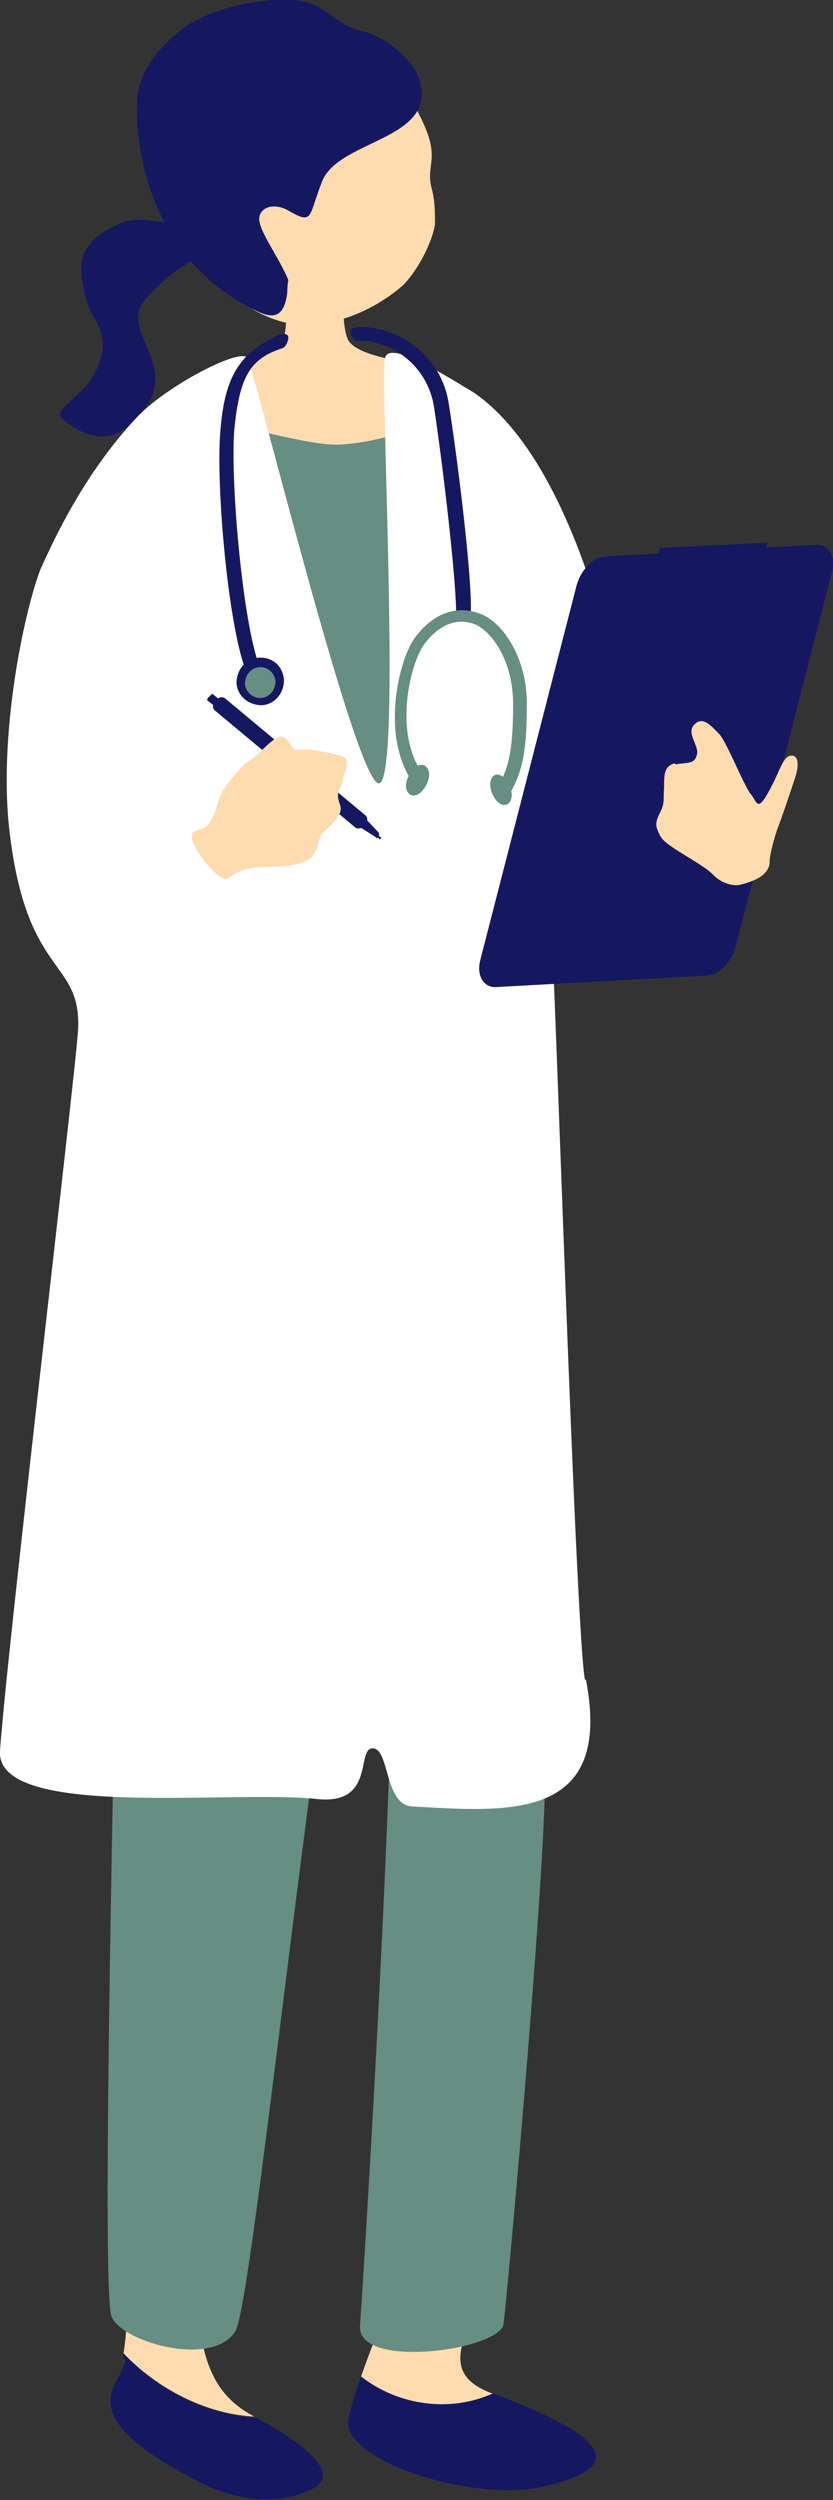 <?xml version="1.0" encoding="UTF-8"?>
<svg xmlns="http://www.w3.org/2000/svg" version="1.1" viewBox="0 0 78.9 236.8">
  <rect x="0" y="0" width="78.9" height="236.8" fill="#333333" stroke="none"/>
  <defs>
    <style>
      .cls-1 {
        fill: #fff;
      }

      .cls-2 {
        fill: #678e83;
      }

      .cls-3 {
        fill: #ffdbb0;
      }

      .cls-4 {
        fill: #151861;
      }
    </style>
  </defs>
  <!-- Generator: Adobe Illustrator 28.6.0, SVG Export Plug-In . SVG Version: 1.2.0 Build 709)  -->
  <g>
    <g id="_レイヤー_1" data-name="レイヤー_1">
      <g id="_レイヤー_1-2" data-name="_レイヤー_1">
        <g>
          <path class="cls-4" d="M20.7,23.3c-1.3-.6-3.5-2-4.9-2.2s-2.9-.5-4.3,0c-2.2,1-3.1,1.8-3.6,3.1-.5,1.1,0,4.5,1.2,6.2,1.3,2.4.3,4.2-.4,5.4-1,1.7-3.8,3.1-2.8,3.9,3.1,2.5,5.2,1.8,6.8.2,5.3-5.2-1.9-8.3,1.2-11.7,3.1-3.3,3.8-3,6.7-5h0Z"/>
          <g>
            <g>
              <path class="cls-3" d="M20.8,26.6c2.8,3.3,6.6,4.6,9.6,4.1,3-.5,5.6-1.8,7.8-3.7,1.8-1.9,2.9-4.7,3-5.8,0-1,0-2.2-.3-3.3-.7-2.6,1.2-2.8-1.6-7.8-.8-1.5-5.6-8.3-13.6-7.5-7,.7-10.9,17-5,23.9h0Z"/>
              <path class="cls-4" d="M39.6,7.2c-.4-1.1-2.5-3.5-5.1-4.2C31.3,2.3,31,.1,27.6,0c-4.7-.2-9,1.6-10.4,2.8-3.1,2.5-4,4.5-4.2,6.6-.2,2.2,0,14.6,11.2,20,1.8.9,3,.8,3.1-2.9-1-2.4-3.1-5-2.7-6.1s1.9-1,2.8-.4c2.3,1.3,1.8.5,3.1-2.8,1.6-4.1,11.4-3.9,9.1-10Z"/>
            </g>
            <path class="cls-3" d="M32.5,26.3c-.3,0-4.8.3-5.2.3-.2.7,0,4.7-.5,5.5-1.1,1.9-4.2,1.6-5.6,2.6-1.5,1.1-3.2,3.2-3,5,0,2.5.2,11.5.3,12.4.7,5.5,10.9,5.5,13.1,5.5,8.6-.3,14.5-2.9,14.8-11-.4-3.4-2.9-8.3-7.1-11.7-1.1-.9-4.9-1-6.2-2.5-.8-1-.6-5.5-.6-5.9v-.2Z"/>
          </g>
          <path class="cls-2" d="M20.5,40.2c2.6,0,8.8,2.1,11.8,1.9,3-.2,4.3-.8,7.3-1.4,3-.6,4,2.9,4.1,7.3s-1,17.9-.7,22.9,11.3,36.6,4.8,36.7c-6.5,0-31.7,4.5-31.7-1.9s.7-64.3,4.5-65.5h0Z"/>
          <g>
            <g>
              <path class="cls-3" d="M46.6,226.7c-6.9-2.6.5-7.6-1.1-14.6,0,0-3.1-4-4.9-1.6-1.3,1.8-4.6,9.4-6.4,14.6,3.6,2.9,8.5,3.4,12.5,1.6h0Z"/>
              <path class="cls-4" d="M46.7,226.7h0c-4,1.8-8.9,1.2-12.5-1.6-.6,1.6-1,3.1-1.2,4-.8,4,12,8,18.6,6.4,7.6-1.8,6.5-4.5-4.9-8.8h0Z"/>
            </g>
            <g>
              <path class="cls-3" d="M11.7,222.9c.6-3.7.3-8.7.3-12.3,3.6-2.7,6.2-2.7,6.5,4.7s1.2,11.3,5.6,13.6h.1c-4.6-.2-9.3-2.6-12.6-6.1h0Z"/>
              <path class="cls-4" d="M11.7,222.9c3.2,3.5,8,5.9,12.6,6.1,4.4,2.4,8.2,5.3,5.2,6.8s-7.1,1.2-11-.9c-3.9-2.1-9.5-5.3-7.7-8.9s.7-1.9.9-3.1h0Z"/>
            </g>
            <path class="cls-2" d="M27.1,102.6c4.5,0,4.4,0,10.8-.7s11,1.5,12.2,4.8c1.3,3.2,1.3,7,1.9,17.2.6,8.8,0,35.1-.4,46.2-.4,12.7-3.5,46.7-3.9,50-.3,2.5-13.9,4.4-13.6.2.4-5.6,5.5-86.1,2-85.9-3.9.2-11.8,83-13.8,86.4-2.2,3.6-11.3.9-11.8-1.6-1-5.6.8-73.2.7-79.6-.1-8.3-2.3-11.4-2.7-18.4-.4-8.8.5-15.7,1.4-18.4.9-2.7,12.5-.2,17-.2h.2Z"/>
          </g>
          <path class="cls-1" d="M55.4,159.1c-.9-4.9-2.9-69.4-3.2-71.3-.7-6.1,1.5-8.5,3.6-10.1,4-3,3-12.5,1.4-18.2-2.2-8.2-6.2-18.1-12.3-22.3-3.3-2-7.8-4.8-8.4-3.4-.6,1.3,1.6,40.2-.6,40.4-2.2.2-11.8-39.4-12.5-40.3-.6-1-7.8,2.7-10.6,5.8-4.9,5.3-7.7,11.4-9,14.3-1.5,4-3.8,14.8-3,23.8,1.5,15,6.9,12.8,6.6,19.7C7.1,102.2.8,155,0,165.8c-.5,6.6,22,3.7,30,4.6,5.6.6,3.7-4.8,5.3-4.8s1.1,5.3,3.7,5.5c9,.5,19.1,1.5,16.5-12h0Z"/>
          <g>
            <path class="cls-4" d="M23.8,63.4c-.3,0-.6-.2-.7-.4-1.6-4.8-2.7-17.7-2.2-22.5.4-4.5,1.6-7.1,5.6-8.8.5-.2.9,0,.8.4-.1.5-.3.8-.6.9-3.1,1-4,2.8-4.5,7.6-.4,4.6.7,17.4,2.2,22,.1.3,0,.7-.4.8h-.2Z"/>
            <path class="cls-4" d="M43.8,58.6h0c-.4,0-.6-.3-.6-.6,0-3.3-1.3-14.3-2.1-19.5-.7-4.3-4.6-6.4-7.2-6.2h0c-.3,0-.6-.4-.7-.7,0-.3,0-.5.5-.6h0c3.2-.3,8,2.1,8.8,7.2.8,5,2.2,16.2,2.1,19.7,0,.3-.3.6-.6.6h-.1Z"/>
            <g>
              <path class="cls-4" d="M26.9,64.4c0,1.2-.8,2.3-2.1,2.4-1.2,0-2.3-.8-2.4-2.1,0-1.2.8-2.3,2.1-2.4s2.3.8,2.4,2.1Z"/>
              <path class="cls-2" d="M26.1,64.5c0,.8-.5,1.5-1.3,1.6s-1.5-.5-1.6-1.3c0-.8.5-1.5,1.3-1.6s1.5.5,1.6,1.3Z"/>
            </g>
            <g>
              <path class="cls-2" d="M48.1,74.7h-.3c-.3-.2-.4-.5-.3-.8.7-1.5,1.1-3,1.1-7.2s-2.1-7-3.7-7.6c-2.2-.8-3.9.8-4.7,1.9-1.4,1.9-3,8.7,0,12.5.2.3.2.7,0,.9-.3.2-.7.2-.9,0-3.4-4.5-1.5-12,0-14,1.7-2.3,3.9-3.1,6.1-2.3,2.3.8,4.6,4.4,4.5,8.8,0,4.4-.5,6.1-1.3,7.7s-.3.3-.5.4v-.2Z"/>
              <path class="cls-2" d="M38.7,73.5c-.4.8-.3,1.5.2,1.8.5.2,1.1-.2,1.5-1s.3-1.5-.2-1.8c-.5-.2-1.1.2-1.5,1Z"/>
              <path class="cls-2" d="M46.6,75.1c.3.8.9,1.3,1.4,1.1.5-.2.6-1,.3-1.7s-.9-1.3-1.4-1.1c-.5.2-.6,1-.3,1.7Z"/>
            </g>
          </g>
          <g>
            <g>
              <path class="cls-4" d="M69.7,89.6c-.4,1.5-1.6,2.8-2.8,2.8l-20,1.1c-1.1,0-1.8-1.1-1.4-2.6l9.1-35.4c.4-1.5,1.6-2.8,2.8-2.8l20-1.1c1.1,0,1.8,1.1,1.4,2.6,0,0-9.1,35.4-9.1,35.4Z"/>
              <polygon class="cls-4" points="72.1 53.4 62 54 62.5 51.9 72.7 51.4 72.1 53.4"/>
            </g>
            <path class="cls-3" d="M64,72.4c1.1-.2,1.8,0,2-.9.3-.8-1.1-2.1-.2-2.9.8-.8,1.6.2,2.3.9s2.4,5,3,5.7.6,1.8,1.7-.2,1.3-3.2,2-3.4c.7-.2,1,.6.5,2.1s-1.3,3.9-1.7,4.9c-.2.6-.7,2.3-.7,3,0,1.1-1.1,1.8-2.8,2.2-.8.2-1.9-.3-2.4-.8s-.8-.7-1.4-1.1c-1.5-1-3.5-2-3.8-2.8-.4-.8-.5-1.1,0-2.1s.3-1.1.4-2.4c0-1.3,0-2,1-2.3h0Z"/>
          </g>
          <g>
            <g>
              <rect class="cls-4" x="35.4" y="78.4" width=".2" height="1.3" transform="translate(-47.9 55.7) rotate(-50.2)"/>
              <rect class="cls-4" x="26.7" y="63.1" width="1.5" height="18.3" rx=".5" ry=".5" transform="translate(-45.6 47.1) rotate(-50.2)"/>
              <path class="cls-4" d="M19.6,66.3s0,0,.1-.2l.2-.2c0,0,.2-.2.2-.2l1.6,1.3s0,0-.1.2l-.2.2c0,0-.2.2-.2.2l-1.6-1.3Z"/>
              <path class="cls-4" d="M33.5,78.2s0-.2.2-.4l.3-.3c.2-.2.3-.3.4-.2l1.5,1.6v.2c0,0,0,.2,0,.2-.2,0-.3.2-.3,0l-1.9-1.2h-.1Z"/>
            </g>
            <path class="cls-3" d="M18.2,78.9c.8-.6,1.1,0,1.9-1.4.5-.9.6-2.3,1.4-3.2.9-1,1.1-1.6,2.2-2.3,1.1-.7,2.6-2.9,3.4-2s.4,1.1,1.7,1c.9,0,1.9.2,3.2.5s.8,1,.5,2.3c-.4,1.3-.7,1.3-.3,2.4s-1,2-1.7,2.8c-.5.5-.1,1.6-1.4,2.5-.7.4-2.3.6-3.6.6-2.4,0-3,.5-3.9,1.1-.8.6-4.1-3.6-3.3-4.2h-.1Z"/>
          </g>
        </g>
      </g>
    </g>
  </g>
</svg>